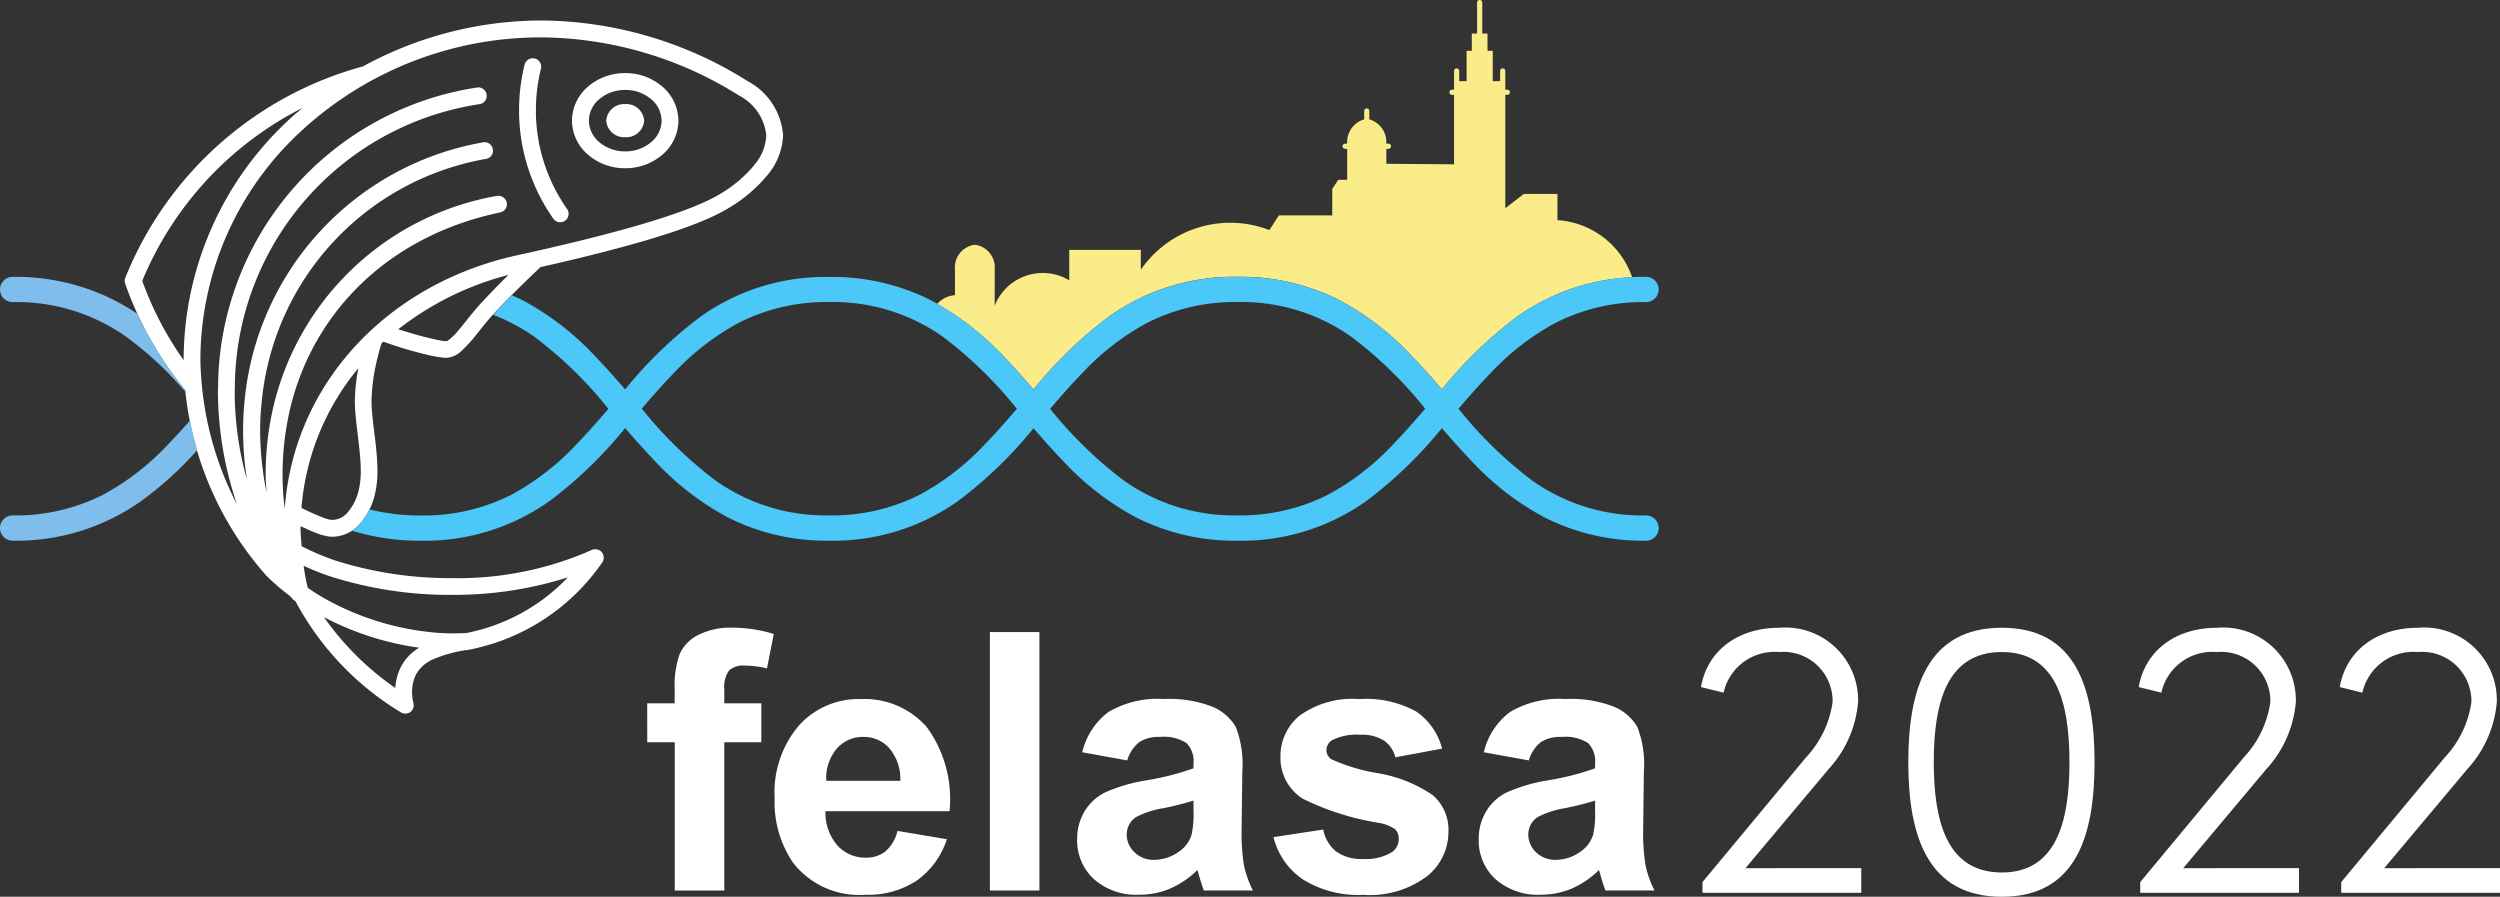 <?xml version="1.0" encoding="UTF-8"?> <svg xmlns="http://www.w3.org/2000/svg" width="143.655" height="51.53" viewBox="0 0 143.655 51.53"><rect x="0" y="0" width="143.655" height="51.53" fill="#333333" stroke="none"/><g id="Gruppe_249" data-name="Gruppe 249" transform="translate(-178.734 177.039)"><path id="Pfad_5" data-name="Pfad 5" d="M336.324-108.465v1.418H327.2v-.617l5.945-7.158A5.869,5.869,0,0,0,334.677-118a2.824,2.824,0,0,0-3.064-2.881,3,3,0,0,0-3.2,2.332l-1.3-.32c.366-2.1,2.126-3.408,4.506-3.408A4.176,4.176,0,0,1,336.141-118a6.506,6.506,0,0,1-1.692,3.842l-4.78,5.695Z" transform="translate(-50.638 -18.689)" fill="#fff"></path><path id="Pfad_6" data-name="Pfad 6" d="M345.2-114.549c0-4.276,1.121-7.729,5.374-7.729s5.328,3.453,5.328,7.729c0,4.254-1.075,7.729-5.328,7.729s-5.374-3.475-5.374-7.729m9.261,0c0-3.475-.777-6.334-3.887-6.334-3.133,0-3.911,2.859-3.911,6.334,0,3.453.778,6.334,3.911,6.334,3.11,0,3.887-2.881,3.887-6.334" transform="translate(-56.811 -18.689)" fill="#fff"></path><path id="Pfad_7" data-name="Pfad 7" d="M374.512-108.465v1.418h-9.124v-.617l5.946-7.158A5.864,5.864,0,0,0,372.865-118a2.824,2.824,0,0,0-3.064-2.881,3,3,0,0,0-3.2,2.332l-1.3-.32c.366-2.1,2.126-3.408,4.506-3.408A4.176,4.176,0,0,1,374.329-118a6.506,6.506,0,0,1-1.692,3.842l-4.78,5.695Z" transform="translate(-63.672 -18.689)" fill="#fff"></path><path id="Pfad_8" data-name="Pfad 8" d="M392.044-108.465v1.418H382.92v-.617l5.946-7.158A5.864,5.864,0,0,0,390.4-118a2.824,2.824,0,0,0-3.064-2.881,3,3,0,0,0-3.2,2.332l-1.3-.32c.366-2.1,2.127-3.408,4.5-3.408A4.176,4.176,0,0,1,391.861-118a6.506,6.506,0,0,1-1.692,3.842l-4.78,5.695Z" transform="translate(-69.655 -18.689)" fill="#fff"></path><path id="Pfad_9" data-name="Pfad 9" d="M235.191-117.939h1.58v-.81a5.386,5.386,0,0,1,.289-2.026,2.279,2.279,0,0,1,1.063-1.089,4.088,4.088,0,0,1,1.961-.42,7.944,7.944,0,0,1,2.38.363l-.39,1.977a5.6,5.6,0,0,0-1.3-.162,1.16,1.16,0,0,0-.885.29,1.691,1.691,0,0,0-.267,1.115v.763h2.127v2.238h-2.127v8.52h-2.847v-8.52h-1.58Z" transform="translate(-19.268 -18.687)" fill="#fff"></path><path id="Pfad_10" data-name="Pfad 10" d="M253.369-108.48l2.837.476a4.651,4.651,0,0,1-1.728,2.375,5.07,5.07,0,0,1-2.952.816,4.815,4.815,0,0,1-4.154-1.834,6.16,6.16,0,0,1-1.063-3.708,5.938,5.938,0,0,1,1.4-4.188,4.6,4.6,0,0,1,3.535-1.514,4.775,4.775,0,0,1,3.788,1.585,7.013,7.013,0,0,1,1.327,4.857h-7.131a2.874,2.874,0,0,0,.689,1.97,2.152,2.152,0,0,0,1.641.7,1.74,1.74,0,0,0,1.124-.365,2.248,2.248,0,0,0,.688-1.174m.162-2.877a2.74,2.74,0,0,0-.638-1.879,1.96,1.96,0,0,0-1.479-.643,1.978,1.978,0,0,0-1.539.678,2.625,2.625,0,0,0-.6,1.844Z" transform="translate(-23.063 -20.812)" fill="#fff"></path><rect id="Rechteck_5" data-name="Rechteck 5" width="2.846" height="14.85" transform="translate(235.615 -140.719)" fill="#fff"></rect><path id="Pfad_11" data-name="Pfad 11" d="M275.576-112.532,272.992-113a4.025,4.025,0,0,1,1.5-2.31,5.5,5.5,0,0,1,3.164-.749,6.825,6.825,0,0,1,2.839.451,2.834,2.834,0,0,1,1.314,1.144,5.877,5.877,0,0,1,.38,2.548l-.041,3.323a11.634,11.634,0,0,0,.136,2.092,6.113,6.113,0,0,0,.513,1.443h-2.817q-.112-.284-.273-.841-.071-.253-.1-.335a5.126,5.126,0,0,1-1.56,1.064,4.468,4.468,0,0,1-1.773.354,3.663,3.663,0,0,1-2.618-.9,3,3,0,0,1-.957-2.279,3.052,3.052,0,0,1,.435-1.626,2.845,2.845,0,0,1,1.22-1.094,9.563,9.563,0,0,1,2.265-.663,15.5,15.5,0,0,0,2.765-.7v-.284a1.474,1.474,0,0,0-.405-1.17,2.429,2.429,0,0,0-1.53-.349,2.037,2.037,0,0,0-1.184.3,2.074,2.074,0,0,0-.689,1.049m3.809,2.309a17.853,17.853,0,0,1-1.732.436,5.213,5.213,0,0,0-1.549.5,1.185,1.185,0,0,0-.557,1,1.392,1.392,0,0,0,.446,1.033,1.552,1.552,0,0,0,1.134.435,2.465,2.465,0,0,0,1.47-.507,1.783,1.783,0,0,0,.678-.942,5.647,5.647,0,0,0,.111-1.388Z" transform="translate(-32.069 -20.812)" fill="#fff"></path><path id="Pfad_12" data-name="Pfad 12" d="M289.829-108.125l2.857-.435a2.1,2.1,0,0,0,.739,1.261,2.5,2.5,0,0,0,1.56.431,2.821,2.821,0,0,0,1.662-.405.9.9,0,0,0,.375-.76.749.749,0,0,0-.2-.537,2.269,2.269,0,0,0-.952-.375,15.355,15.355,0,0,1-4.366-1.388,2.771,2.771,0,0,1-1.276-2.421,2.984,2.984,0,0,1,1.1-2.35,5.159,5.159,0,0,1,3.424-.952,5.971,5.971,0,0,1,3.282.719,3.674,3.674,0,0,1,1.479,2.127l-2.684.5a1.659,1.659,0,0,0-.653-.962,2.388,2.388,0,0,0-1.373-.335,3.1,3.1,0,0,0-1.611.314.675.675,0,0,0-.324.577.63.63,0,0,0,.284.517,10.668,10.668,0,0,0,2.659.8,7.92,7.92,0,0,1,3.175,1.267,2.63,2.63,0,0,1,.892,2.117,3.249,3.249,0,0,1-1.236,2.543,5.474,5.474,0,0,1-3.657,1.064,6,6,0,0,1-3.479-.892,4.106,4.106,0,0,1-1.676-2.421" transform="translate(-37.915 -20.812)" fill="#fff"></path><path id="Pfad_13" data-name="Pfad 13" d="M310.607-112.532,308.023-113a4.025,4.025,0,0,1,1.5-2.31,5.5,5.5,0,0,1,3.164-.749,6.825,6.825,0,0,1,2.839.451,2.829,2.829,0,0,1,1.313,1.144,5.864,5.864,0,0,1,.381,2.548l-.041,3.323a11.634,11.634,0,0,0,.136,2.092,6.113,6.113,0,0,0,.513,1.443h-2.817q-.112-.284-.273-.841-.071-.253-.1-.335a5.126,5.126,0,0,1-1.56,1.064,4.468,4.468,0,0,1-1.773.354,3.663,3.663,0,0,1-2.618-.9,3,3,0,0,1-.957-2.279,3.052,3.052,0,0,1,.435-1.626,2.845,2.845,0,0,1,1.22-1.094,9.563,9.563,0,0,1,2.265-.663,15.5,15.5,0,0,0,2.765-.7v-.284a1.474,1.474,0,0,0-.405-1.17,2.429,2.429,0,0,0-1.53-.349,2.037,2.037,0,0,0-1.184.3,2.074,2.074,0,0,0-.689,1.049m3.809,2.309a17.853,17.853,0,0,1-1.732.436,5.213,5.213,0,0,0-1.549.5,1.185,1.185,0,0,0-.557,1,1.394,1.394,0,0,0,.445,1.033,1.555,1.555,0,0,0,1.134.435,2.465,2.465,0,0,0,1.47-.507,1.787,1.787,0,0,0,.678-.942,5.647,5.647,0,0,0,.111-1.388Z" transform="translate(-44.025 -20.812)" fill="#fff"></path><path id="Pfad_36" data-name="Pfad 36" d="M268.883-139.68h.013l-.007-.007-.007.007" transform="translate(-30.767 -12.748)" fill="#faec88"></path><path id="Pfad_37" data-name="Pfad 37" d="M304.5-139.682h.021l-.011-.012-.011.012" transform="translate(-42.923 -12.745)" fill="#faec88"></path><path id="Pfad_38" data-name="Pfad 38" d="M264.3-156.574c.6.622,1.17,1.267,1.728,1.913a24.505,24.505,0,0,1,4.352-4.2,12.386,12.386,0,0,1,7.382-2.273,12.549,12.549,0,0,1,5.847,1.345,15.973,15.973,0,0,1,4.16,3.213c.6.621,1.167,1.264,1.725,1.908a24.461,24.461,0,0,1,4.349-4.193,12.271,12.271,0,0,1,6.585-2.244,4.868,4.868,0,0,0-4.292-3.284v-1.505H294.2l-1.061.819v-6.515h.118a.147.147,0,0,0,.148-.148.147.147,0,0,0-.148-.148h-.118v-1.076a.149.149,0,0,0-.149-.149.149.149,0,0,0-.149.149v.584h-.423V-174.1a.019.019,0,0,0-.02-.019h-.281v-.976a.019.019,0,0,0-.019-.019h-.283v-1.779a.148.148,0,0,0-.149-.148.148.148,0,0,0-.149.148v1.779h-.283a.02.02,0,0,0-.02.019v.976h-.281a.019.019,0,0,0-.018.019v1.723h-.424v-.584a.149.149,0,0,0-.149-.149.149.149,0,0,0-.148.149v1.076h-.118a.148.148,0,0,0-.148.148.148.148,0,0,0,.148.148h.118v3.992l-3.89-.03v-.859h.119a.148.148,0,0,0,.148-.148.148.148,0,0,0-.148-.148H286.3a1.36,1.36,0,0,0-.976-1.4v-.48a.148.148,0,0,0-.148-.148.147.147,0,0,0-.147.148v.48a1.359,1.359,0,0,0-.976,1.4h-.118a.147.147,0,0,0-.148.148.147.147,0,0,0,.148.148h.117v1.778h-.516l-.341.53v1.518h-3.068l-.545.841a6.233,6.233,0,0,0-2.25-.419,6.239,6.239,0,0,0-5.138,2.7v-1.143h-4.112v1.75a2.956,2.956,0,0,0-1.523-.421,2.971,2.971,0,0,0-2.761,1.875v-2.063a1.314,1.314,0,0,0-1.141-1.436,1.315,1.315,0,0,0-1.142,1.436v1.463a1.5,1.5,0,0,0-1.017.5,16.5,16.5,0,0,1,3.8,3" transform="translate(-27.907)" fill="#faec88"></path><path id="Pfad_39" data-name="Pfad 39" d="M225.466-171.729a22.5,22.5,0,0,0-11.829-3.521,21.413,21.413,0,0,0-10.34,2.641h-.01a20.507,20.507,0,0,0-13.638,12.139.458.458,0,0,0-.01.339,20.051,20.051,0,0,0,3.453,6.123,18.878,18.878,0,0,0,4.643,10.639,12.314,12.314,0,0,0,1.365,1.18c.077.078.144.165.221.233a.6.6,0,0,0,.1.067,16.56,16.56,0,0,0,6.045,6.384.5.5,0,0,0,.561-.01.494.494,0,0,0,.175-.522,2.738,2.738,0,0,1-.077-.628,2.276,2.276,0,0,1,.223-1,2.05,2.05,0,0,1,.966-.87,7.494,7.494,0,0,1,2.041-.551,12.085,12.085,0,0,0,7.7-5.029.481.481,0,0,0-.03-.581.491.491,0,0,0-.58-.126,19.007,19.007,0,0,1-8.018,1.615,21.864,21.864,0,0,1-6.751-1.025,14.325,14.325,0,0,1-1.9-.812c-.019-.329-.058-.667-.058-1.016v-.126c.058.019.106.048.165.068.241.116.512.232.763.329a3.661,3.661,0,0,0,.716.194l.2.01a2.142,2.142,0,0,0,1.576-.755,3.889,3.889,0,0,0,.832-1.6,5.635,5.635,0,0,0,.164-1.45c0-1.209-.252-2.447-.329-3.647,0-.107-.01-.222-.01-.339a10.882,10.882,0,0,1,.29-2.263c.077-.319.145-.6.2-.783.029-.1.049-.174.068-.223l.01-.048a1,1,0,0,1,.116-.1c.455.164,1.036.358,1.635.522.387.106.774.212,1.112.28a5.773,5.773,0,0,0,.851.126l.077-.009a1.327,1.327,0,0,0,.755-.339,7.78,7.78,0,0,0,.881-.948c.29-.368.59-.754.889-1.084.542-.6,1.306-1.364,1.925-1.973.387-.377.7-.667.9-.861,6.858-1.547,9.527-2.612,10.813-3.395a8.53,8.53,0,0,0,2.2-1.857,3.791,3.791,0,0,0,.928-2.321,3.849,3.849,0,0,0-1.983-3.085m-19.973,33.621a3.121,3.121,0,0,0-.329,1.219,16.417,16.417,0,0,1-4.1-4.072,16.6,16.6,0,0,0,5.475,1.76,2.764,2.764,0,0,0-1.045,1.093m-4.13-5.213a22.514,22.514,0,0,0,7.061,1.083,21.567,21.567,0,0,0,6.654-1.006,10.9,10.9,0,0,1-5.842,3.2c-.241.01-.493.019-.744.019q-.406,0-.841-.028a15.806,15.806,0,0,1-6.539-1.973,11.355,11.355,0,0,1-.977-.619c-.106-.416-.174-.841-.241-1.267a14.2,14.2,0,0,0,1.47.59M193-155.779v.048a19.05,19.05,0,0,1-2.379-4.556,19.486,19.486,0,0,1,9.227-9.952c-.261.223-.541.445-.793.686A18.83,18.83,0,0,0,193-155.779m10.039,7.6a2.993,2.993,0,0,1-.609,1.19,1.182,1.182,0,0,1-.86.435h-.1a2.3,2.3,0,0,1-.484-.145,10.673,10.673,0,0,1-1.016-.445c-.077-.038-.136-.068-.2-.1a14.344,14.344,0,0,1,3.269-8.028,10.678,10.678,0,0,0-.2,1.9c0,.136.009.261.009.4.087,1.286.329,2.524.329,3.589a4.787,4.787,0,0,1-.136,1.209m6.935-10.707c-.445.493-.851,1.045-1.2,1.451a3.738,3.738,0,0,1-.474.483l-.145.106-.039.01-.009.01h-.02a4.163,4.163,0,0,1-.648-.107c-.61-.125-1.442-.368-2.109-.58a17.276,17.276,0,0,1,6.335-3.125c-.57.561-1.2,1.209-1.693,1.751m15.8-8.038a7.586,7.586,0,0,1-1.944,1.635c-1.161.706-3.985,1.847-11.646,3.521-7.486,1.634-12.864,7.389-13.376,14.576a16.229,16.229,0,0,1-.126-1.954,16.7,16.7,0,0,1,.319-3.259c1.161-5.823,5.6-10.447,12.187-11.82a.486.486,0,0,0,.377-.571.5.5,0,0,0-.58-.377,16.033,16.033,0,0,0-12.932,12.583,17.15,17.15,0,0,0-.339,3.444c0,.339.029.667.049,1a17.81,17.81,0,0,1-.368-3.53,15.138,15.138,0,0,1,.088-1.635A15.656,15.656,0,0,1,210.387-167.3a.47.47,0,0,0,.377-.561.475.475,0,0,0-.561-.387,16.653,16.653,0,0,0-13.7,14.837,17.17,17.17,0,0,0-.087,1.732,18.135,18.135,0,0,0,.222,2.815,18.789,18.789,0,0,1-.705-4.981c0-.126.009-.252.009-.377A16.526,16.526,0,0,1,210-170.443a.477.477,0,0,0,.407-.551.479.479,0,0,0-.542-.406,17.506,17.506,0,0,0-14.886,17.158c0,.126-.01.262-.01.4a20.417,20.417,0,0,0,1.093,6.393,18.739,18.739,0,0,1-2.1-8.328,17.905,17.905,0,0,1,5.745-13.077,20.286,20.286,0,0,1,13.928-5.426,21.618,21.618,0,0,1,11.288,3.347,2.912,2.912,0,0,1,1.557,2.292,2.8,2.8,0,0,1-.716,1.721" transform="translate(-3.713 -0.611)" fill="#fff"></path><path id="Pfad_40" data-name="Pfad 40" d="M224.982-168.782l0-.2a9.822,9.822,0,0,1,.289-2.375.483.483,0,0,0-.353-.586.483.483,0,0,0-.586.352,10.8,10.8,0,0,0-.318,2.608l0,.223a10.83,10.83,0,0,0,1.967,6.018.483.483,0,0,0,.673.119.484.484,0,0,0,.119-.674,9.867,9.867,0,0,1-1.792-5.482" transform="translate(-15.453 -1.733)" fill="#fff"></path><path id="Pfad_41" data-name="Pfad 41" d="M233.829-169.884a3.25,3.25,0,0,0-2.139-.779,3.249,3.249,0,0,0-2.139.779,2.6,2.6,0,0,0-.92,1.955,2.594,2.594,0,0,0,.92,1.954,3.239,3.239,0,0,0,2.138.779,3.244,3.244,0,0,0,2.139-.779,2.6,2.6,0,0,0,.919-1.954,2.6,2.6,0,0,0-.919-1.955m-.637,3.182a2.282,2.282,0,0,1-1.5.539,2.285,2.285,0,0,1-1.5-.539,1.626,1.626,0,0,1-.588-1.227,1.628,1.628,0,0,1,.588-1.227,2.284,2.284,0,0,1,1.5-.539,2.281,2.281,0,0,1,1.5.539,1.629,1.629,0,0,1,.589,1.227,1.626,1.626,0,0,1-.589,1.227" transform="translate(-17.03 -2.176)" fill="#fff"></path><path id="Pfad_42" data-name="Pfad 42" d="M232.71-167.957a1.026,1.026,0,0,0-1.088.951,1.026,1.026,0,0,0,1.088.951,1.026,1.026,0,0,0,1.088-.951,1.026,1.026,0,0,0-1.088-.951" transform="translate(-18.05 -3.1)" fill="#fff"></path><path id="Pfad_43" data-name="Pfad 43" d="M188.426-139.019a14.542,14.542,0,0,1-3.78,2.932,11.092,11.092,0,0,1-5.187,1.185.725.725,0,0,0-.725.726.725.725,0,0,0,.725.725,12.385,12.385,0,0,0,7.383-2.274,20.184,20.184,0,0,0,3.228-2.929c-.164-.559-.306-1.126-.421-1.7-.4.458-.807.908-1.224,1.335" transform="translate(0 -12.52)" fill="#7ebdec"></path><path id="Pfad_44" data-name="Pfad 44" d="M186.634-150.758a12.764,12.764,0,0,0-1.327-.786,12.548,12.548,0,0,0-5.847-1.344.724.724,0,0,0-.725.725.725.725,0,0,0,.725.725,10.907,10.907,0,0,1,6.55,2.011,19.8,19.8,0,0,1,3.386,3.159c0-.037-.01-.073-.014-.109a20.151,20.151,0,0,1-2.747-4.38" transform="translate(0 -8.242)" fill="#7ebdec"></path><path id="Pfad_45" data-name="Pfad 45" d="M283.8-139.18a10.912,10.912,0,0,1-6.55-2.01,23.687,23.687,0,0,1-4.227-4.121c.6-.694,1.19-1.374,1.809-2.009a14.558,14.558,0,0,1,3.781-2.932,11.1,11.1,0,0,1,5.187-1.186.725.725,0,0,0,.725-.725.725.725,0,0,0-.725-.725,12.387,12.387,0,0,0-7.384,2.273,24.438,24.438,0,0,0-4.349,4.193c-.557-.644-1.126-1.288-1.725-1.908a16,16,0,0,0-4.159-3.213,12.55,12.55,0,0,0-5.847-1.344,12.383,12.383,0,0,0-7.382,2.273,24.487,24.487,0,0,0-4.353,4.2c-.558-.646-1.128-1.291-1.728-1.913a16,16,0,0,0-4.16-3.213,12.553,12.553,0,0,0-5.848-1.344,12.387,12.387,0,0,0-7.383,2.273,24.454,24.454,0,0,0-4.346,4.19c-.557-.644-1.124-1.286-1.723-1.906a15.984,15.984,0,0,0-4.161-3.213c-.2-.1-.412-.2-.623-.289-.38.382-.759.773-1.077,1.12a11.072,11.072,0,0,1,2.4,1.286,23.7,23.7,0,0,1,4.224,4.116c-.6.7-1.192,1.378-1.813,2.014a14.54,14.54,0,0,1-3.78,2.932,11.089,11.089,0,0,1-5.186,1.185,12.115,12.115,0,0,1-2.952-.348,3.42,3.42,0,0,1-.54.821,2.528,2.528,0,0,1-.467.4,13.181,13.181,0,0,0,3.959.576A12.384,12.384,0,0,0,220.786-140a24.454,24.454,0,0,0,4.351-4.2c.559.646,1.128,1.291,1.729,1.914a15.968,15.968,0,0,0,4.161,3.213,12.537,12.537,0,0,0,5.847,1.345A12.381,12.381,0,0,0,244.257-140a24.408,24.408,0,0,0,4.346-4.19c.557.644,1.124,1.286,1.723,1.906a15.979,15.979,0,0,0,4.161,3.213,12.544,12.544,0,0,0,5.848,1.345A12.383,12.383,0,0,0,267.718-140a24.461,24.461,0,0,0,4.351-4.195c.558.645,1.126,1.289,1.726,1.91a15.961,15.961,0,0,0,4.16,3.213,12.541,12.541,0,0,0,5.847,1.345.725.725,0,0,0,.725-.725.726.726,0,0,0-.725-.726M245.84-143.3a14.551,14.551,0,0,1-3.78,2.932,11.089,11.089,0,0,1-5.186,1.185,10.918,10.918,0,0,1-6.551-2.01,23.738,23.738,0,0,1-4.23-4.124c.595-.692,1.188-1.372,1.807-2.006a14.543,14.543,0,0,1,3.78-2.932,11.093,11.093,0,0,1,5.186-1.186,10.917,10.917,0,0,1,6.55,2.011,23.711,23.711,0,0,1,4.23,4.123c-.594.693-1.188,1.373-1.807,2.007m23.461,0a14.555,14.555,0,0,1-3.78,2.932,11.092,11.092,0,0,1-5.187,1.185,10.915,10.915,0,0,1-6.551-2.01,23.708,23.708,0,0,1-4.224-4.116c.6-.695,1.192-1.377,1.813-2.014a14.544,14.544,0,0,1,3.78-2.932,11.092,11.092,0,0,1,5.185-1.186,10.911,10.911,0,0,1,6.549,2.011,23.683,23.683,0,0,1,4.225,4.118c-.6.694-1.192,1.376-1.811,2.012" transform="translate(-10.481 -8.242)" fill="#4bc8f8"></path></g></svg> 